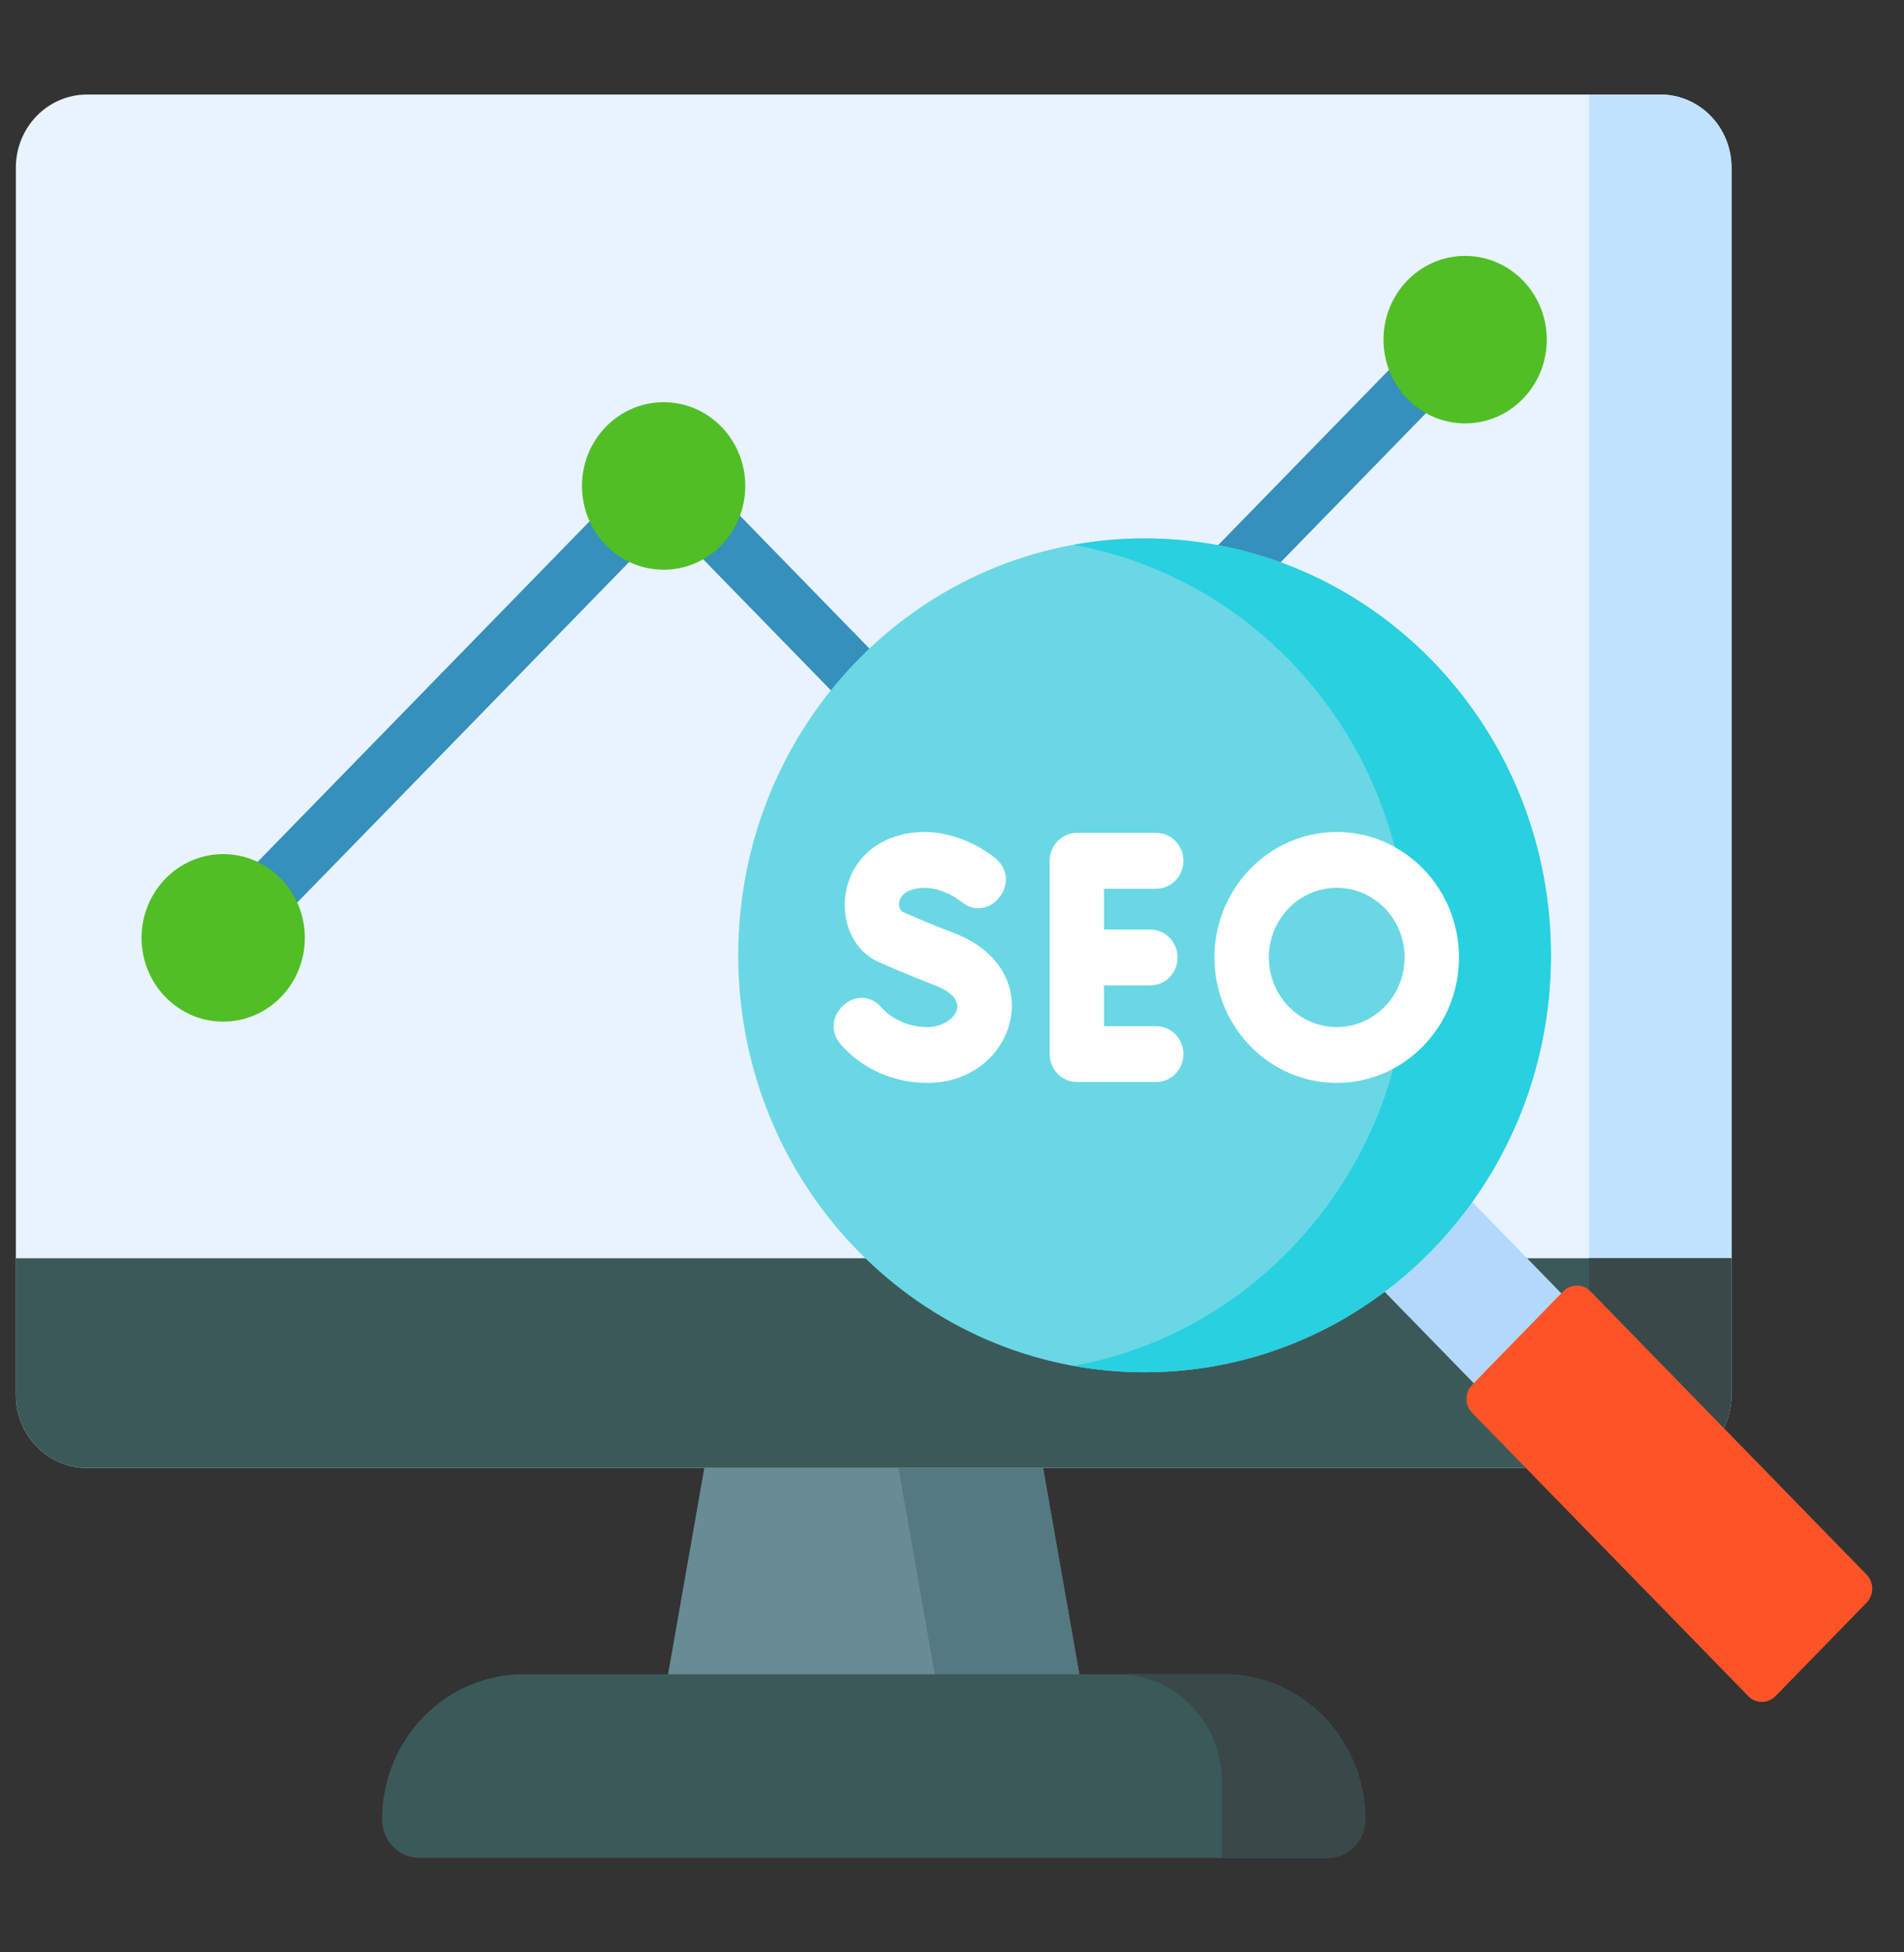 <?xml version="1.0" encoding="UTF-8"?>
<svg xmlns="http://www.w3.org/2000/svg" width="40" height="41" viewBox="0 0 40 41" fill="none">
  <rect x="0" y="0" width="40" height="41" fill="#333333" stroke="none"/>
  <g clip-path="url(#clip0_1171_1228)">
    <path d="M22.878 36.319H13.831L15.111 29.038H21.598L22.878 36.319Z" fill="#688B96"></path>
    <path d="M21.598 29.038H18.561L19.842 36.319H22.878L21.598 29.038Z" fill="#557981"></path>
    <path d="M27.896 39.015H8.813C8.379 39.015 8.027 38.654 8.027 38.209C8.027 36.525 9.358 35.159 11.001 35.159H25.708C27.351 35.159 28.682 36.525 28.682 38.209C28.682 38.654 28.33 39.015 27.896 39.015Z" fill="#3C5959"></path>
    <path d="M25.708 35.159H23.477C24.686 35.159 25.665 36.164 25.665 37.403V39.016H27.896C28.33 39.016 28.682 38.655 28.682 38.209C28.682 36.525 27.351 35.159 25.708 35.159Z" fill="#394949"></path>
    <path d="M34.88 30.827H1.829C1.003 30.827 0.333 30.14 0.333 29.292V3.519C0.333 2.672 1.003 1.985 1.829 1.985H34.88C35.706 1.985 36.376 2.672 36.376 3.519V29.292C36.376 30.14 35.706 30.827 34.88 30.827Z" fill="#E8F3FF"></path>
    <path d="M34.88 1.985H33.384V29.292C33.384 30.14 32.714 30.827 31.888 30.827H34.88C35.706 30.827 36.376 30.14 36.376 29.292V3.519C36.376 2.672 35.706 1.985 34.88 1.985Z" fill="#C1E2FF"></path>
    <path d="M4.689 20.299C4.539 20.299 4.388 20.24 4.273 20.122C4.043 19.886 4.043 19.504 4.273 19.268L13.607 9.695C13.836 9.46 14.209 9.46 14.439 9.695L20.869 16.291L30.364 6.553C30.594 6.317 30.966 6.317 31.196 6.553C31.426 6.788 31.426 7.17 31.196 7.406L21.285 17.571C21.056 17.807 20.683 17.807 20.453 17.571L14.023 10.976L5.105 20.122C4.99 20.24 4.84 20.299 4.689 20.299Z" fill="#3590BB"></path>
    <path d="M0.333 29.292C0.333 30.14 1.003 30.827 1.829 30.827H34.88C35.706 30.827 36.376 30.14 36.376 29.292V26.423H0.333L0.333 29.292Z" fill="#3C5959"></path>
    <path d="M33.383 29.292C33.383 30.14 32.714 30.827 31.887 30.827H34.879C35.138 30.827 35.381 30.76 35.593 30.642C35.847 30.5 36.057 30.285 36.195 30.024C36.31 29.806 36.376 29.557 36.376 29.292V26.423H33.384V29.292H33.383Z" fill="#394949"></path>
    <path d="M28.562 26.587L30.401 24.7L33.707 28.09L31.867 29.977L28.562 26.587Z" fill="#B3D8FB"></path>
    <path d="M24.046 28.818C28.761 28.818 32.583 24.898 32.583 20.062C32.583 15.226 28.761 11.306 24.046 11.306C19.331 11.306 15.509 15.226 15.509 20.062C15.509 24.898 19.331 28.818 24.046 28.818Z" fill="#69D8E4"></path>
    <path d="M30.083 13.87C28.034 11.769 25.203 10.96 22.551 11.441C24.214 11.743 25.807 12.553 27.092 13.87C30.426 17.29 30.426 22.834 27.092 26.253C25.807 27.571 24.214 28.381 22.551 28.683C25.203 29.164 28.034 28.355 30.083 26.253C33.417 22.834 33.417 17.29 30.083 13.87Z" fill="#29D0DF"></path>
    <path d="M39.214 33.657L37.302 35.618C37.143 35.781 36.886 35.781 36.727 35.618L30.928 29.671C30.769 29.508 30.769 29.243 30.928 29.081L32.84 27.119C32.999 26.957 33.256 26.957 33.415 27.119L39.214 33.067C39.373 33.23 39.373 33.494 39.214 33.657Z" fill="#FC5327"></path>
    <path d="M13.942 11.964C14.889 11.964 15.657 11.177 15.657 10.205C15.657 9.234 14.889 8.446 13.942 8.446C12.995 8.446 12.227 9.234 12.227 10.205C12.227 11.177 12.995 11.964 13.942 11.964Z" fill="#51BE26"></path>
    <path d="M4.689 21.454C5.636 21.454 6.404 20.666 6.404 19.695C6.404 18.724 5.636 17.936 4.689 17.936C3.742 17.936 2.974 18.724 2.974 19.695C2.974 20.666 3.742 21.454 4.689 21.454Z" fill="#51BE26"></path>
    <path d="M30.78 8.891C31.727 8.891 32.495 8.104 32.495 7.133C32.495 6.161 31.727 5.374 30.78 5.374C29.833 5.374 29.065 6.161 29.065 7.133C29.065 8.104 29.833 8.891 30.78 8.891Z" fill="#51BE26"></path>
    <path d="M24.291 18.663C24.606 18.663 24.862 18.401 24.862 18.077C24.862 17.753 24.606 17.491 24.291 17.491H22.623C22.308 17.491 22.052 17.753 22.052 18.077V22.136C22.052 22.46 22.308 22.722 22.623 22.722H24.291C24.606 22.722 24.862 22.46 24.862 22.136C24.862 21.813 24.606 21.55 24.291 21.55H23.194V20.693H24.168C24.483 20.693 24.739 20.43 24.739 20.107C24.739 19.783 24.483 19.521 24.168 19.521H23.194V18.663H24.291Z" fill="white"></path>
    <path d="M20.029 19.589C19.551 19.408 19.104 19.211 18.955 19.144C18.832 19.034 18.865 18.774 19.157 18.684C19.681 18.522 20.174 18.918 20.19 18.931C20.771 19.424 21.498 18.527 20.922 18.031C20.883 17.997 19.956 17.213 18.828 17.561C17.46 17.984 17.46 19.744 18.436 20.191C18.46 20.201 19.012 20.453 19.634 20.689C20.516 21.023 20.003 21.569 19.485 21.569C19.107 21.569 18.745 21.414 18.516 21.154C18.009 20.58 17.161 21.366 17.669 21.941C18.118 22.45 18.78 22.741 19.485 22.741C21.338 22.741 22.074 20.363 20.029 19.589Z" fill="white"></path>
    <path d="M28.083 17.472C26.666 17.472 25.514 18.654 25.514 20.107C25.514 21.559 26.666 22.741 28.083 22.741C29.499 22.741 30.651 21.559 30.651 20.107C30.651 18.654 29.499 17.472 28.083 17.472ZM28.083 21.569C27.297 21.569 26.657 20.913 26.657 20.107C26.657 19.3 27.296 18.644 28.083 18.644C28.869 18.644 29.509 19.3 29.509 20.107C29.509 20.913 28.869 21.569 28.083 21.569Z" fill="white"></path>
  </g>
  <defs>
    <clipPath id="clip0_1171_1228">
      <rect width="39" height="40" fill="white" transform="translate(0.333 0.5)"></rect>
    </clipPath>
  </defs>
</svg>
